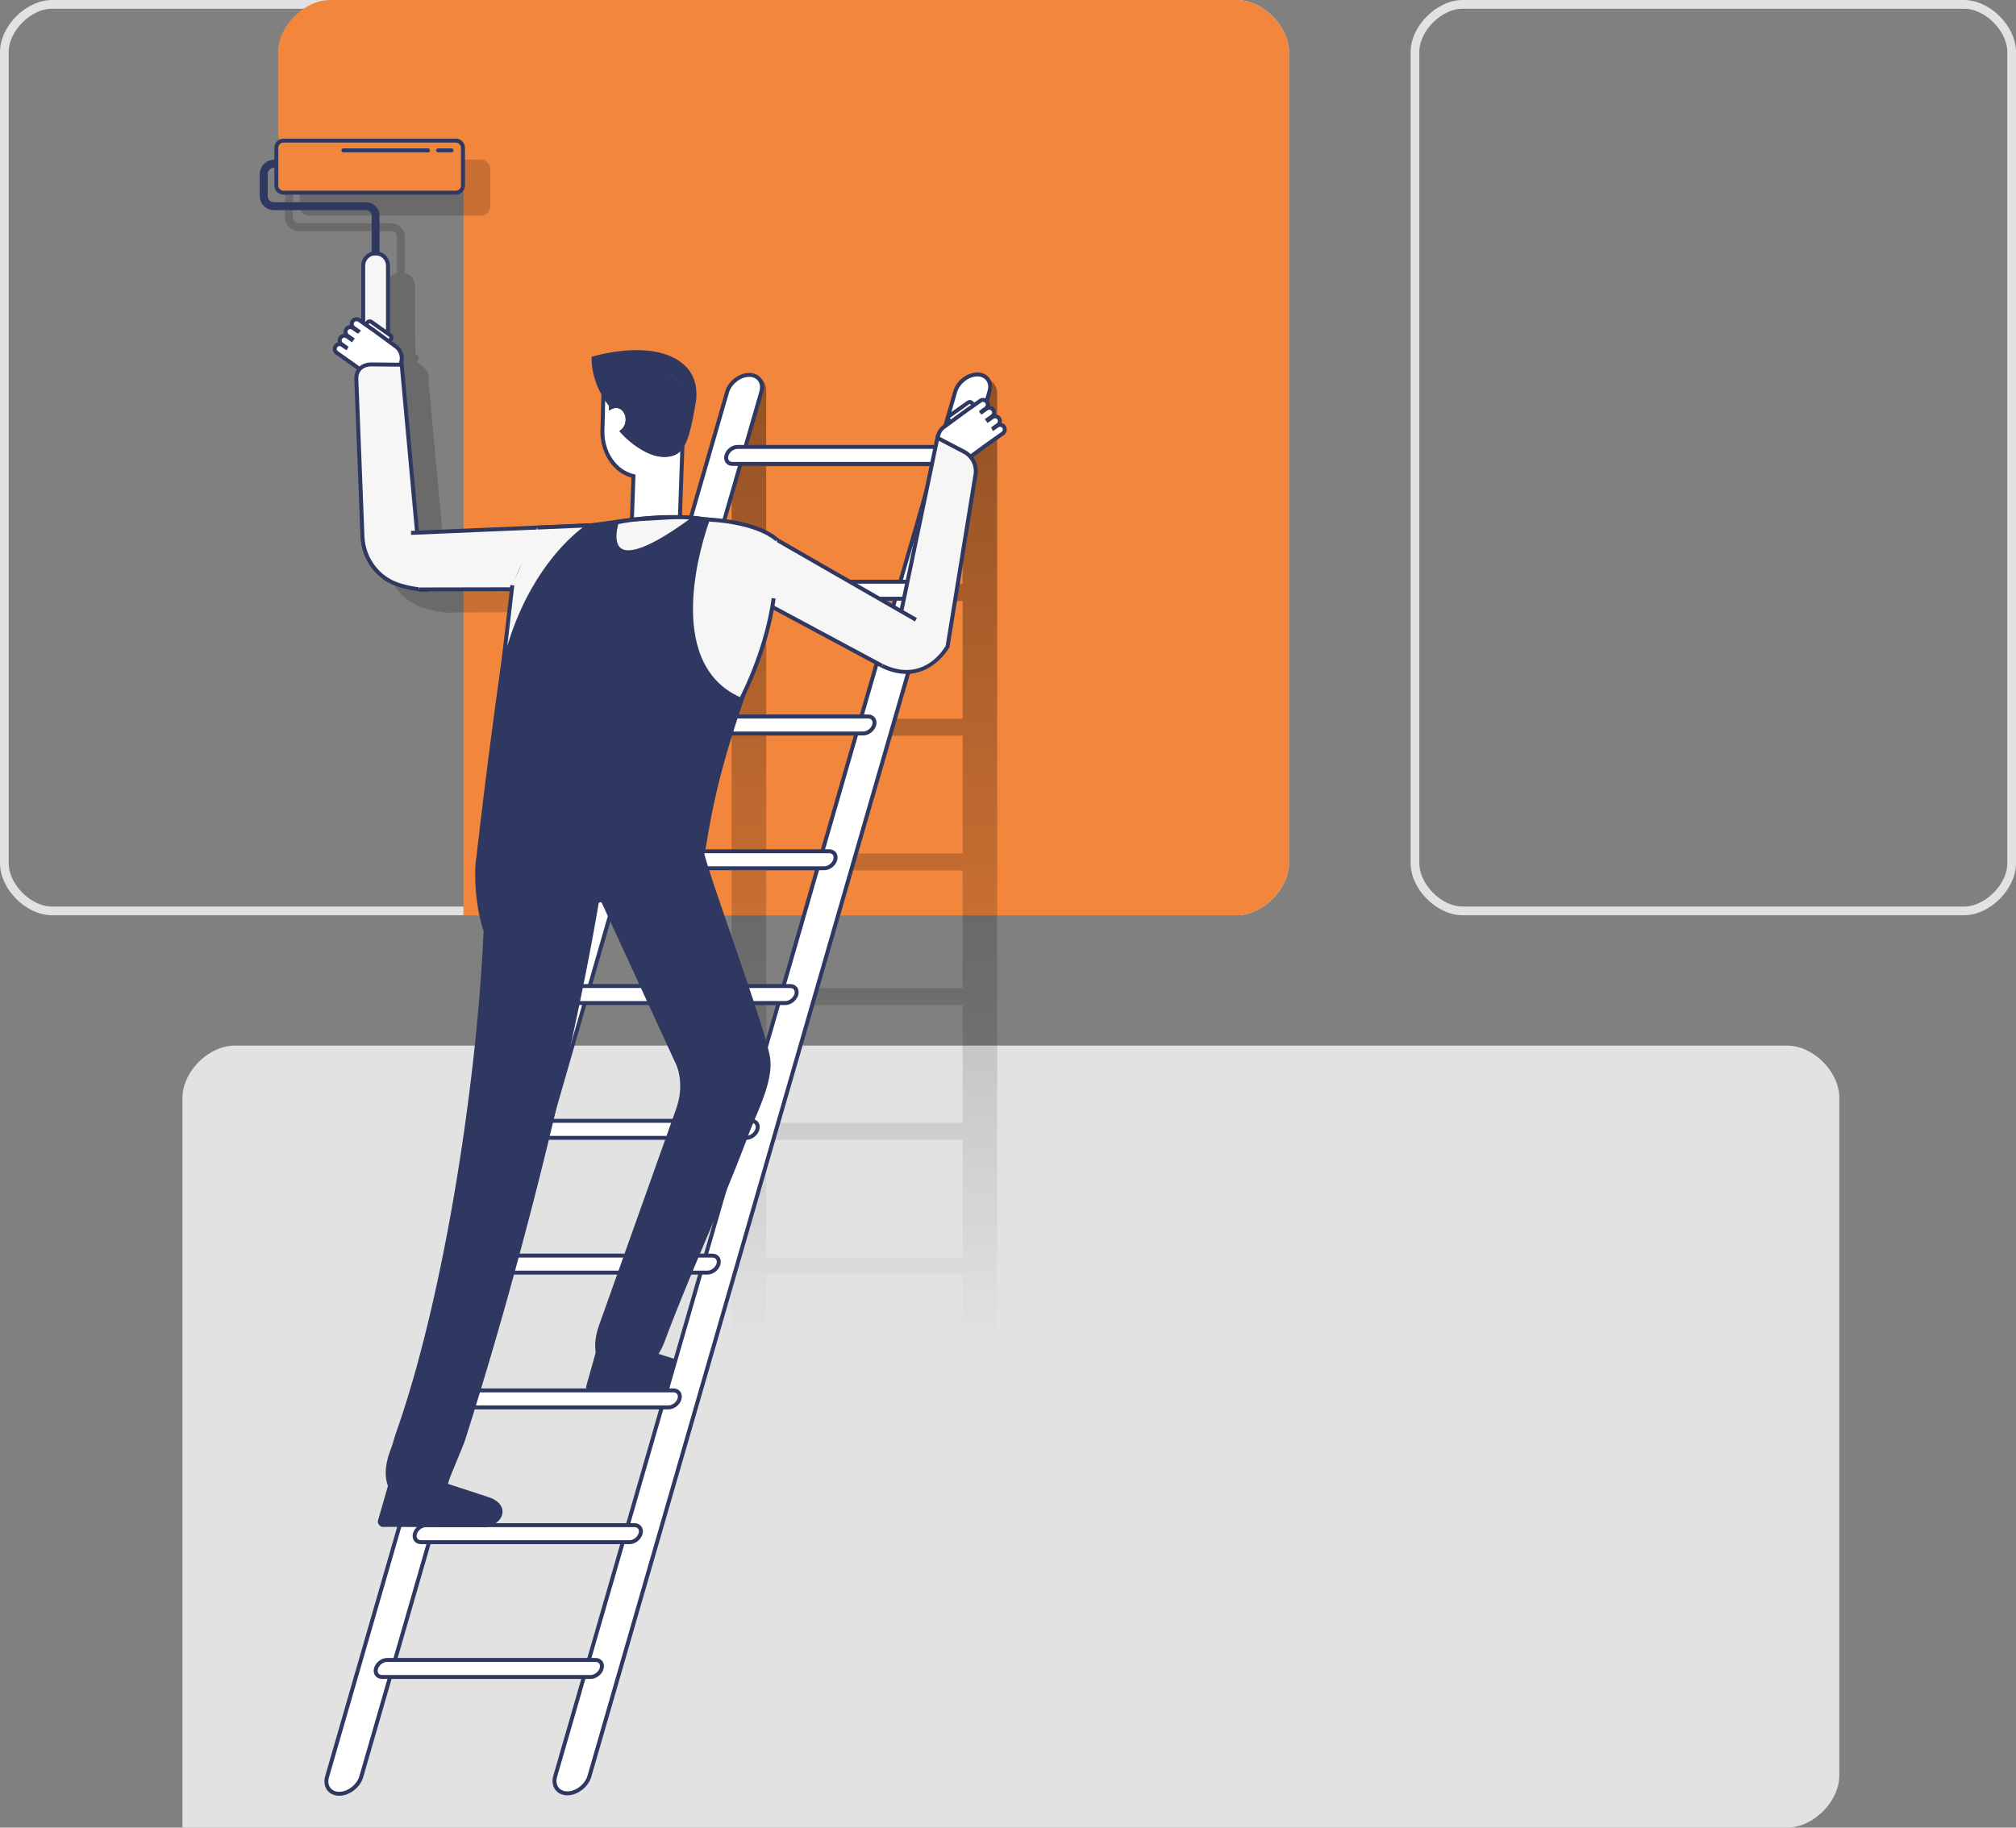 <svg xmlns="http://www.w3.org/2000/svg" width="696" height="631" viewBox="0 0 696 631"><rect x="0" y="0" width="696" height="631" fill="#808080" stroke="none"/><defs><clipPath id="apoaa"><path fill="#fff" d="M0 18C0 9 9 0 18 0h409c9 0 18 9 18 18v280c0 9-9 18-18 18H18c-9 0-18-9-18-18z"/></clipPath><clipPath id="apoab"><path fill="#fff" d="M487 18c0-9 9-18 18-18h173c9 0 18 9 18 18v280c0 9-9 18-18 18H505c-9 0-18-9-18-18z"/></clipPath><linearGradient id="apoac" x1="298.42" x2="298.42" y1="129.1" y2="464.14" gradientUnits="userSpaceOnUse"><stop offset="0" stop-opacity=".4"/><stop offset="1" stop-opacity="0"/></linearGradient></defs><path fill="none" stroke="#e2e2e2" stroke-miterlimit="20" stroke-width="6" d="M0 18C0 9 9 0 18 0h409c9 0 18 9 18 18v280c0 9-9 18-18 18H18c-9 0-18-9-18-18z" clip-path="url(&quot;#apoaa&quot;)"/><path fill="#f3863d" d="M160 0h267c9 0 18 9 18 18v280c0 9-9 18-18 18H160zM96 18c0-9 9-18 18-18h46v63h-46c-9 0-18-9-18-18z"/><path fill="none" stroke="#e2e2e2" stroke-miterlimit="20" stroke-width="6" d="M487 18c0-9 9-18 18-18h173c9 0 18 9 18 18v280c0 9-9 18-18 18H505c-9 0-18-9-18-18z" clip-path="url(&quot;#apoab&quot;)"/><path fill="#e2e2e2" d="M63 379c0-9 9-18 18-18h536c9 0 18 9 18 18v234c0 9-9 18-18 18H63z"/><path d="M235.818 214.395c-3.891-9.28-11.112-21.391-23.408-26.386l-.138-.055-58.937 2.502-5.31-57.948-.147-.001c.626-2.235-.133-4.72-2.116-6.176l-1.752-1.287.206-.289a1.63 1.63 0 00.284-1.232 1.639 1.639 0 00-.673-1.073l-.48-.34V98.977c0-2.248-1.524-4.129-3.593-4.724V81.746c0-2.57-2.1-4.66-4.681-4.66h-31.766a2.172 2.172 0 01-2.175-2.165v-7.505a2.287 2.287 0 012.29-2.28c.006 0 .006 6.15.006 6.15a3.187 3.187 0 003.191 3.178h59.43a3.187 3.187 0 003.192-3.177V58.309a3.187 3.187 0 00-3.191-3.177h-59.43a3.187 3.187 0 00-3.192 3.177v4.104c-2.777 0-5.03 2.244-5.03 5.003v7.505c0 2.696 2.201 4.889 4.91 4.889h31.765c1.073 0 1.946.868 1.946 1.936v12.506c-2.068.595-3.595 2.476-3.595 4.724v18.447l-.278-.198a2.342 2.342 0 00-3.252.544c-.379.53-.5 1.167-.394 1.761a2.33 2.33 0 00-1.75.97 2.31 2.31 0 00-.342 1.983c-.054.005-.108.013-.163.021a2.316 2.316 0 00-1.843 2.961 2.319 2.319 0 00-.817 4.15l5.407 3.832c.057.04.127.065.127.07l1.795 1.318c-.614.94-.917 2.079-.863 3.357l2.12 54.367c.3 7.744 5.31 14.623 12.466 17.116 2.388.833 4.987 1.4 7.75 1.71 0 .063.621.062.621.062.848.083 1.704.149 2.58.183l.008-.187 60.198-.12c.133.014 13.377 1.411 18.069 3.934l1.7.914z" opacity=".17"/><path fill="url(#apoac)" d="M264.517 573.705v-40.64h67.816v40.64zm67.816-412.712v40.637h-67.816v-40.637zm0 366.203h-67.816v-40.639h67.816zm-67.816-319.695h67.816v40.64h-67.816zm67.816 273.185h-67.816v-40.639h67.816zM264.517 294.65v-40.639h67.816v40.639zm0 46.508v-40.637h67.816v40.637zm67.816 52.381v40.638h-67.816v-40.638zm-67.816-5.87v-40.64h67.816v40.64zm-6.355-258.575c-3.068 0-5.577 2.47-5.577 5.489v478.644c0 3.017 2.509 5.487 5.577 5.487h.779c3.066 0 5.576-2.47 5.576-5.487v-33.652h67.816V614.4c0 3.018 2.508 5.487 5.576 5.487h.779c3.066 0 5.576-2.47 5.576-5.487V135.756c0-3.017-2.51-5.487-5.576-5.487h-.779c-3.068 0-5.576 2.47-5.576 5.487v19.366h-67.816v-20.54c0-3.018-2.51-5.488-5.576-5.488h-.78z"/><path fill="#2f3860" d="M203.82 479.966l33.246-.067c5.526-1.287 6.682-6.499.715-8.412l-27.266-8.744c-1.343-.432-2.971.08-3.235 1.017l-4.199 14.903c-.144.512.172.992.738 1.303z"/><path fill="#2f3860" d="M210.306 463.39l27.265 8.744c2.255.725 3.564 2.023 3.505 3.478-.064 1.586-1.706 3.03-4.091 3.606l-32.972.067c-.14-.1-.321-.265-.273-.437l4.198-14.905c.041-.142.194-.294.421-.415.319-.17.726-.259 1.138-.259.276 0 .555.04.81.12zm26.762 17.19l.154-.017c3.079-.718 5.128-2.64 5.221-4.895.086-2.102-1.578-3.907-4.453-4.828l-27.265-8.745c-.994-.32-2.149-.23-3.013.234-.57.305-.946.735-1.091 1.248l-4.198 14.902c-.225.8.183 1.598 1.067 2.083l.154.085z"/><path fill="#fff" d="M117.12 619.319c-3.246 0-5.137-2.643-4.205-5.874l138.12-478.136c.933-3.231 4.352-5.874 7.598-5.874 3.245 0 5.136 2.643 4.203 5.874L124.718 613.445c-.934 3.23-4.353 5.874-7.598 5.874z"/><path fill="#2f3860" d="M261.695 131.488c.715.946.887 2.236.484 3.632L124.061 613.257c-.843 2.917-4.022 5.38-6.941 5.38-1.307 0-2.394-.486-3.063-1.371-.716-.946-.888-2.236-.484-3.63l138.12-478.14c.84-2.916 4.018-5.38 6.94-5.38 1.306 0 2.393.487 3.062 1.372zm-136.32 482.147l138.118-478.14c.517-1.789.26-3.549-.706-4.827-.933-1.234-2.408-1.914-4.154-1.914-3.539 0-7.243 2.856-8.255 6.366l-138.12 478.138c-.517 1.79-.259 3.55.707 4.826.933 1.236 2.41 1.916 4.155 1.916 3.537 0 7.24-2.856 8.254-6.365z"/><path fill="#fff" d="M195.88 619.166c-3.246 0-5.138-2.643-4.204-5.874l138.118-478.137c.934-3.23 4.353-5.873 7.598-5.873 3.246 0 5.137 2.643 4.205 5.873l-138.12 478.137c-.933 3.23-4.352 5.874-7.598 5.874z"/><path fill="#2f3860" d="M340.454 131.335c.717.947.89 2.235.485 3.632L202.82 613.103c-.844 2.917-4.022 5.381-6.942 5.381-1.305 0-2.392-.485-3.062-1.371-.715-.947-.888-2.238-.485-3.633L330.45 135.344c.844-2.917 4.021-5.381 6.941-5.381 1.307 0 2.394.487 3.062 1.372zM204.135 613.48l138.119-478.136c.516-1.791.26-3.55-.707-4.829-.934-1.235-2.409-1.914-4.155-1.914-3.537 0-7.24 2.856-8.255 6.366L191.02 613.103c-.518 1.791-.26 3.551.706 4.83.933 1.234 2.41 1.914 4.154 1.914 3.537 0 7.241-2.856 8.256-6.367z"/><path fill="#fff" d="M324.89 160.175H252.9c-1.624 0-2.57-1.322-2.103-2.938.467-1.614 2.176-2.936 3.799-2.936h71.992c1.623 0 2.568 1.322 2.102 2.936-.467 1.616-2.175 2.938-3.8 2.938z"/><path fill="#2f3860" d="M329.346 157.426c-.553 1.924-2.511 3.43-4.454 3.43h-71.993c-.983 0-1.817-.39-2.35-1.094-.548-.724-.698-1.713-.409-2.712.557-1.924 2.513-3.43 4.457-3.43h71.991c.982 0 1.818.388 2.351 1.094.548.724.696 1.713.407 2.712zm-74.749-2.444c-1.32 0-2.76 1.12-3.143 2.444-.171.593-.103 1.131.187 1.518.269.354.716.55 1.258.55h71.993c1.32 0 2.758-1.12 3.141-2.444.17-.593.106-1.132-.186-1.518-.269-.354-.716-.55-1.259-.55z"/><path fill="#fff" d="M311.449 206.709h-71.992c-1.623 0-2.568-1.322-2.102-2.936.467-1.616 2.177-2.938 3.8-2.938h71.991c1.623 0 2.569 1.322 2.102 2.938-.467 1.614-2.176 2.936-3.8 2.936z"/><path fill="#2f3860" d="M315.905 203.96c-.554 1.924-2.512 3.43-4.456 3.43h-71.992c-.982 0-1.818-.388-2.35-1.092-.548-.726-.697-1.714-.41-2.714.558-1.924 2.514-3.43 4.457-3.43h71.99c.984 0 1.82.388 2.353 1.094.547.724.697 1.713.408 2.712zm-74.75-2.444c-1.32 0-2.76 1.12-3.143 2.444-.171.593-.105 1.133.187 1.518.269.354.715.55 1.258.55h71.992c1.321 0 2.76-1.12 3.14-2.444.172-.593.107-1.131-.184-1.517-.268-.355-.716-.55-1.26-.55z"/><path fill="#fff" d="M298.007 253.243h-71.992c-1.623 0-2.568-1.321-2.102-2.936.466-1.616 2.175-2.938 3.798-2.938h71.992c1.623 0 2.57 1.322 2.103 2.938-.467 1.615-2.176 2.936-3.8 2.936z"/><path fill="#2f3860" d="M298.007 253.924h-71.992c-.984 0-1.818-.388-2.351-1.092-.547-.725-.698-1.714-.409-2.714.557-1.922 2.513-3.43 4.457-3.43h71.99c.985 0 1.82.39 2.352 1.094.548.726.696 1.714.409 2.714-.555 1.922-2.513 3.428-4.456 3.428zm-70.295-5.873c-1.32 0-2.76 1.119-3.142 2.445-.17.591-.104 1.131.186 1.516.269.355.716.55 1.26.55h71.991c1.32 0 2.758-1.118 3.14-2.444.172-.593.107-1.131-.185-1.517-.269-.355-.715-.55-1.26-.55z"/><path fill="#fff" d="M284.564 299.779h-71.992c-1.623 0-2.568-1.322-2.102-2.938.467-1.616 2.177-2.937 3.8-2.937h71.991c1.623 0 2.569 1.321 2.102 2.937-.467 1.616-2.176 2.938-3.8 2.938z"/><path fill="#2f3860" d="M289.02 297.03c-.554 1.922-2.512 3.428-4.455 3.428h-71.993c-.982 0-1.817-.388-2.35-1.092-.548-.724-.697-1.713-.409-2.712.557-1.924 2.513-3.43 4.456-3.43h71.992c.982 0 1.818.388 2.351 1.093.549.725.696 1.714.408 2.713zm-74.75-2.445c-1.32 0-2.76 1.12-3.143 2.445-.171.593-.105 1.131.187 1.517.269.354.715.55 1.258.55h71.993c1.32 0 2.759-1.119 3.141-2.443.171-.594.105-1.133-.186-1.518-.268-.356-.716-.551-1.259-.551z"/><path fill="#fff" d="M271.122 346.313H199.13c-1.623 0-2.568-1.322-2.102-2.938.467-1.614 2.177-2.936 3.8-2.936h71.991c1.623 0 2.569 1.322 2.102 2.936-.467 1.616-2.176 2.938-3.799 2.938z"/><path fill="#2f3860" d="M271.122 346.994H199.13c-.984 0-1.818-.39-2.351-1.094-.547-.724-.696-1.713-.409-2.712.557-1.924 2.515-3.43 4.457-3.43h71.99c.985 0 1.82.388 2.352 1.094.548.724.698 1.713.409 2.712-.555 1.923-2.513 3.43-4.456 3.43zm-70.295-5.874c-1.32 0-2.76 1.12-3.142 2.444-.17.593-.104 1.132.187 1.517.268.355.715.55 1.258.55h71.992c1.32 0 2.76-1.119 3.14-2.443.172-.593.107-1.131-.185-1.518-.269-.354-.715-.55-1.26-.55z"/><path fill="#fff" d="M257.68 392.847h-71.992c-1.623 0-2.57-1.321-2.103-2.937.467-1.615 2.177-2.936 3.8-2.936h71.991c1.623 0 2.569 1.321 2.102 2.936-.466 1.616-2.175 2.937-3.798 2.937z"/><path fill="#2f3860" d="M262.136 390.1c-.555 1.92-2.513 3.428-4.456 3.428h-71.993c-.982 0-1.817-.388-2.35-1.093-.548-.725-.698-1.714-.409-2.713.557-1.924 2.513-3.43 4.456-3.43h71.992c.984 0 1.818.388 2.351 1.094.549.724.696 1.714.409 2.713zm-74.752-2.445c-1.319 0-2.758 1.119-3.142 2.444-.171.592-.103 1.13.187 1.516.269.356.717.55 1.258.55h71.993c1.32 0 2.759-1.118 3.141-2.443.171-.593.105-1.131-.186-1.517-.268-.355-.715-.55-1.259-.55z"/><path fill="#fff" d="M244.237 439.381h-71.992c-1.623 0-2.568-1.321-2.101-2.936.466-1.616 2.176-2.937 3.798-2.937h71.992c1.623 0 2.569 1.321 2.102 2.937-.467 1.615-2.176 2.936-3.799 2.936z"/><path fill="#2f3860" d="M248.693 436.634c-.555 1.922-2.512 3.428-4.456 3.428h-71.992c-.982 0-1.818-.388-2.35-1.093-.548-.725-.697-1.712-.41-2.712.557-1.923 2.515-3.43 4.457-3.43h71.991c.984 0 1.82.389 2.353 1.093.546.726.696 1.714.407 2.714zm-74.75-2.445c-1.32 0-2.76 1.12-3.143 2.445-.17.591-.104 1.13.187 1.517.269.354.715.55 1.258.55h71.992c1.321 0 2.76-1.119 3.142-2.444.171-.593.105-1.132-.187-1.517-.267-.356-.715-.551-1.26-.551z"/><path fill="#fff" d="M230.795 485.916h-71.992c-1.623 0-2.568-1.322-2.102-2.937.466-1.616 2.175-2.937 3.798-2.937h71.992c1.623 0 2.57 1.321 2.103 2.937-.467 1.615-2.176 2.937-3.799 2.937z"/><path fill="#2f3860" d="M230.795 486.597h-71.992c-.983 0-1.818-.389-2.351-1.093-.548-.726-.697-1.713-.409-2.712.557-1.924 2.513-3.43 4.456-3.43h71.992c.984 0 1.818.388 2.351 1.094.549.724.696 1.712.409 2.712-.555 1.923-2.513 3.429-4.456 3.429zm-70.296-5.874c-1.319 0-2.758 1.12-3.14 2.445-.172.591-.105 1.13.185 1.517.269.354.717.55 1.26.55h71.991c1.32 0 2.758-1.119 3.141-2.443.171-.594.106-1.133-.186-1.518-.268-.354-.715-.551-1.259-.551z"/><path fill="#fff" d="M217.352 532.451H145.36c-1.623 0-2.568-1.322-2.102-2.937.467-1.616 2.177-2.938 3.8-2.938h71.991c1.623 0 2.569 1.322 2.102 2.938-.467 1.615-2.176 2.937-3.8 2.937z"/><path fill="#2f3860" d="M221.808 529.702c-.555 1.923-2.512 3.429-4.455 3.429H145.36c-.982 0-1.817-.388-2.35-1.092-.548-.726-.697-1.714-.408-2.713.555-1.924 2.512-3.43 4.455-3.43h71.992c.984 0 1.818.388 2.352 1.094.548.724.696 1.712.407 2.712zm-74.75-2.444c-1.32 0-2.76 1.119-3.143 2.444-.17.593-.103 1.132.187 1.517.269.356.715.55 1.258.55h71.993c1.32 0 2.759-1.118 3.141-2.443.171-.593.105-1.131-.186-1.518-.268-.354-.716-.55-1.259-.55z"/><path fill="#fff" d="M203.91 578.985h-71.992c-1.622 0-2.568-1.321-2.101-2.937.466-1.615 2.176-2.936 3.799-2.936h71.991c1.623 0 2.569 1.321 2.102 2.936-.467 1.616-2.176 2.937-3.799 2.937z"/><path fill="#2f3860" d="M208.366 576.238c-.555 1.921-2.513 3.428-4.456 3.428h-71.992c-.983 0-1.818-.389-2.35-1.093-.55-.725-.697-1.714-.41-2.712.557-1.923 2.513-3.43 4.458-3.43h71.99c.984 0 1.818.388 2.351 1.093.549.725.698 1.712.409 2.714zm-74.75-2.445c-1.32 0-2.76 1.118-3.143 2.445-.17.591-.104 1.13.188 1.515.268.356.715.551 1.257.551h71.992c1.32 0 2.759-1.118 3.141-2.443.171-.593.106-1.132-.186-1.517-.268-.356-.715-.551-1.259-.551z"/><g fill="#2f3860"><path d="M131.958 526.49l35.769.134c5.952-1.352 7.229-6.95.82-9.046L139.272 508c-1.444-.47-3.198.07-3.489 1.076l-4.61 16.008c-.157.548.18 1.067.786 1.405z"/><path d="M131.829 525.27l4.611-16.008c.048-.166.223-.34.48-.475.587-.31 1.446-.366 2.136-.141l29.279 9.579c2.443.8 3.859 2.225 3.785 3.811-.081 1.733-1.873 3.295-4.469 3.906l-35.495-.133c-.163-.115-.39-.32-.327-.54zm36.05 2.017c3.293-.748 5.495-2.783 5.606-5.187.105-2.233-1.66-4.167-4.723-5.168l-29.278-9.58c-1.053-.341-2.28-.254-3.204.232-.6.318-1 .767-1.154 1.303l-4.61 16.008c-.24.833.184 1.672 1.107 2.187l.154.087 35.947.136h.08z"/></g><path fill="#f6f6f6" d="M129.67 128.425c-2.354 0-4.28-1.915-4.28-4.259V91.713c0-2.342 1.926-4.259 4.28-4.259 2.353 0 4.278 1.917 4.278 4.26v32.452c0 2.344-1.925 4.26-4.278 4.26z"/><path fill="#2f3860" d="M133.264 91.713v32.454c0 1.972-1.613 3.577-3.595 3.577-1.981 0-3.595-1.605-3.595-3.577V91.713c0-1.973 1.614-3.578 3.595-3.578 1.982 0 3.595 1.605 3.595 3.578zm1.368 32.454V91.713c0-2.723-2.227-4.939-4.963-4.939s-4.96 2.216-4.96 4.94v32.453c0 2.724 2.224 4.94 4.96 4.94 2.736 0 4.963-2.216 4.963-4.94z"/><path fill="#a5d1f5" d="M128.985 87.454h1.368v-12.97c0-2.196-1.794-3.98-3.998-3.98H94.59a2.855 2.855 0 01-2.859-2.846v-7.507a2.97 2.97 0 012.974-2.959h52.104V55.83H94.705c-2.393 0-4.34 1.939-4.34 4.321v7.507c0 2.32 1.894 4.208 4.225 4.208h31.765c1.45 0 2.63 1.174 2.63 2.617z"/><path fill="#2f3860" d="M126.355 71.185zm4.681 3.298c0-2.57-2.1-4.66-4.68-4.66H94.59c-1.2 0-2.175-.97-2.175-2.165v-7.507a2.287 2.287 0 012.29-2.278h52.788V55.15H94.705c-2.77 0-5.024 2.243-5.024 5.001v7.507c0 2.696 2.202 4.889 4.909 4.889h31.765c1.074 0 1.946.868 1.946 1.936v13.652h2.735z"/><path fill="#f3863d" d="M95.394 50.383c0-.917.917-1.834 1.834-1.834h60.778c.917 0 1.834.917 1.834 1.834v14.304c0 .917-.917 1.833-1.833 1.833h-60.78c-.916 0-1.833-.916-1.833-1.833z"/><path fill="#2f3860" d="M157.333 49.23c1.005 0 1.823.814 1.823 1.816v12.978a1.821 1.821 0 01-1.823 1.815H97.902a1.821 1.821 0 01-1.824-1.815V51.046c0-1.002.819-1.816 1.824-1.816zm3.19 14.794V51.046a3.188 3.188 0 00-3.19-3.178H97.902a3.188 3.188 0 00-3.191 3.178v12.978A3.188 3.188 0 0097.9 67.2h59.432a3.188 3.188 0 003.19-3.177z"/><path fill="#fff" d="M335.61 139.215l.78 1.09a.973.973 0 01-.23 1.355l-6.503 4.61a.982.982 0 01-1.36-.228l-.78-1.09a.972.972 0 01.228-1.355l6.505-4.61a.979.979 0 011.36.228z"/><path fill="#2f3860" d="M335.053 139.61l.779 1.09a.283.283 0 01.049.216.283.283 0 01-.118.189l-6.503 4.61a.302.302 0 01-.218.05.29.29 0 01-.19-.118l-.778-1.09a.294.294 0 01.069-.405l6.502-4.61a.298.298 0 01.408.068zm-5 7.215l6.503-4.61c.361-.255.6-.637.673-1.072a1.632 1.632 0 00-.283-1.233l-.78-1.09a1.666 1.666 0 00-2.314-.388l-6.503 4.61a1.652 1.652 0 00-.39 2.306l.78 1.089a1.651 1.651 0 001.356.693c.342 0 .675-.104.958-.305z"/><path fill="#fff" d="M333.81 141.605l-7.989 5.865c-2.255 1.654-2.739 4.843-1.077 7.087l2.102 2.842c1.66 2.244 4.864 2.727 7.118 1.072l6.689-4.91c.044-.025.09-.044.133-.075l5.408-3.835c.74-.523.913-1.553.386-2.287a1.656 1.656 0 00-2.297-.386l-1.225.869c-.012-.026-.03-.05-.042-.074l1.484-1.052a1.641 1.641 0 00.387-2.288 1.655 1.655 0 00-2.297-.385l-1.488 1.054-.169-.228 1.551-1.1a1.64 1.64 0 00.386-2.288 1.656 1.656 0 00-2.297-.385l-1.612 1.144c-.04-.048-.083-.091-.124-.136l1.502-1.064a1.642 1.642 0 00.387-2.289 1.659 1.659 0 00-2.299-.385l-4.288 3.04c-.11.066-.224.117-.329.194z"/><path fill="#2f3860" d="M334.216 142.152c.043-.031.09-.054.137-.08l4.47-3.146a.97.97 0 011.345.225.96.96 0 01-.226 1.34l-1.501 1.063-.474.556.869 1.059 2.133-1.513a.97.97 0 011.344.225.96.96 0 01-.226 1.34l-2.117 1.5.981 1.324 2.034-1.444a.971.971 0 011.346.226.96.96 0 01-.228 1.339l-1.484 1.053-.45.422.656 1.207 1.856-1.315a.962.962 0 01.718-.162c.255.043.477.18.625.388a.948.948 0 01.163.715.952.952 0 01-.39.624l-5.417 3.837-6.822 4.987a4.424 4.424 0 01-6.163-.928l-2.101-2.84a4.351 4.351 0 01-.805-3.26 4.354 4.354 0 011.738-2.876l7.989-5.866zm.155 16.867l6.648-4.88 5.572-3.933a2.31 2.31 0 00.945-1.506 2.295 2.295 0 00-.398-1.731 2.307 2.307 0 00-1.363-.912 2.32 2.32 0 00-.33-2.02 2.332 2.332 0 00-1.676-.962 2.313 2.313 0 00-.342-1.984 2.33 2.33 0 00-1.75-.97 2.301 2.301 0 00-.395-1.76 2.34 2.34 0 00-3.25-.544l-4.333 3.058a2.5 2.5 0 00-.294.182l-7.99 5.864a5.705 5.705 0 00-2.277 3.77 5.69 5.69 0 001.055 4.27l2.102 2.842a5.78 5.78 0 004.656 2.335 5.76 5.76 0 003.42-1.12z"/><path fill="#fff" d="M126.85 111.36l-.78 1.09a.972.972 0 00.23 1.355l6.503 4.61a.98.98 0 001.36-.228l.78-1.09a.973.973 0 00-.23-1.355l-6.503-4.61a.979.979 0 00-1.36.228z"/><path fill="#2f3860" d="M127.814 111.687l6.503 4.61c.129.091.16.277.068.406l-.779 1.09a.298.298 0 01-.407.067l-6.503-4.61a.294.294 0 01-.068-.406l.779-1.09a.294.294 0 01.407-.067zm5.83 7.565c.438-.073.82-.312 1.076-.67l.779-1.09a1.649 1.649 0 00-.39-2.305l-6.501-4.61a1.664 1.664 0 00-1.239-.282c-.438.073-.82.312-1.076.67l-.779 1.09a1.649 1.649 0 00.39 2.305l6.501 4.61a1.651 1.651 0 001.24.282z"/><path fill="#fff" d="M128.648 113.75l7.99 5.864a5.072 5.072 0 011.078 7.09l-2.102 2.84c-1.66 2.244-4.864 2.727-7.119 1.073l-6.688-4.91c-.044-.026-.09-.045-.134-.077l-5.408-3.834a1.64 1.64 0 01-.387-2.287 1.657 1.657 0 012.299-.386l1.223.869c.014-.026.03-.05.044-.074l-1.484-1.053a1.64 1.64 0 01-.387-2.287 1.655 1.655 0 012.297-.385l1.487 1.054.17-.228-1.551-1.1a1.643 1.643 0 01-.387-2.288 1.659 1.659 0 012.298-.385l1.612 1.143c.04-.047.082-.09.124-.135l-1.502-1.064a1.643 1.643 0 01-.387-2.289 1.658 1.658 0 012.299-.385l4.288 3.042c.11.063.223.115.327.192z"/><path fill="#2f3860" d="M117.779 119.678l1.225.867.661.367.678-1.192-1.987-1.41a.958.958 0 01-.227-1.337.97.97 0 011.345-.227l2.035 1.445.98-1.327-2.117-1.5a.957.957 0 01-.39-.622.946.946 0 01.165-.716.963.963 0 01.625-.388.98.98 0 01.718.163l1.613 1.142.617.216.929-1.014-2.132-1.51a.96.96 0 01.4-1.727.988.988 0 01.718.163l4.34 3.074.125.07c.05.025.098.05.143.084l7.99 5.864a4.352 4.352 0 011.737 2.876 4.344 4.344 0 01-.805 3.26l-2.1 2.84a4.425 4.425 0 01-6.163.93l-6.689-4.91-5.552-3.916a.96.96 0 111.118-1.565zm18.386 10.268l2.1-2.84a5.69 5.69 0 001.057-4.27 5.708 5.708 0 00-2.278-3.77l-7.989-5.864a2.61 2.61 0 00-.337-.2l-4.29-3.04a2.308 2.308 0 00-1.739-.396 2.32 2.32 0 00-1.513.94 2.308 2.308 0 00-.393 1.761 2.314 2.314 0 00-2.092 2.952 2.327 2.327 0 00-1.676.963 2.306 2.306 0 00-.33 2.02 2.317 2.317 0 00-.817 4.15l5.402 3.83c.057.04.115.073.132.073l6.689 4.91a5.76 5.76 0 003.418 1.118 5.777 5.777 0 004.656-2.337z"/><path fill="#f6f6f6" d="M304.516 229.87c15.026 7.311 22.617-6.649 22.617-6.649l9.646-59.375a7.528 7.528 0 00-3.957-7.879l-9.19-4.8-13.657 65.571s-7.174 4.41-3.78 6.61z"/><path fill="#2f3860" d="M312.87 232.66c-2.56 0-5.447-.618-8.656-2.179l.601-1.223c13.76 6.695 20.92-4.966 21.663-6.263l9.627-59.259a6.84 6.84 0 00-3.601-7.166l-8.387-4.38-13.531 64.973-.251.153c-1.681 1.036-4.351 3.187-4.368 4.56-.002.219.057.549.601.901l-.746 1.142c-1.023-.664-1.23-1.485-1.222-2.057.027-2.318 3.682-4.847 4.765-5.544l13.782-66.174 9.993 5.22a8.198 8.198 0 014.313 8.59l-9.662 59.491-.057.102c-.062.114-5.098 9.113-14.865 9.113z"/><path fill="#f6f6f6" d="M316.22 213.977l-49.841-28.646c-2.378-1.366-5.079-2.126-7.822-2.05-10.882.301-20.72 5.632-27.97 11.503 5.53-.014 18.05 5.09 18.05 5.09l55.879 29.996z"/><path fill="#2f3860" d="M304.191 230.47l-55.88-29.996c-.058-.02-12.356-5.009-17.7-5.009l-1.956.005 1.5-1.214c6.341-5.134 16.412-11.324 28.383-11.656 2.763-.072 5.611.663 8.182 2.14l49.841 28.647-.684 1.18-49.84-28.646c-2.35-1.351-4.932-2.034-7.461-1.959-10.763.299-19.978 5.52-26.184 10.268 6.058.776 16.037 4.825 16.503 5.014l55.945 30.027z"/><path fill="#f6f6f6" d="M147.896 203.686c-4.283-.16-7.834-.9-10.751-1.917-7.03-2.45-11.72-9.09-12.01-16.5l-2.117-54.367c-.132-3.065 1.982-5.111 5.25-5.08l10.415.098 5.885 64.209s7.054 7.264 3.152 7.603z"/><path fill="#2f3860" d="M147.87 204.366c-3.973-.148-7.658-.806-10.95-1.954-7.155-2.494-12.166-9.373-12.467-17.116l-2.12-54.369c-.07-1.637.43-3.058 1.45-4.107 1.069-1.1 2.654-1.689 4.49-1.68l11.036.105 5.918 64.584c1.387 1.45 4.996 5.488 4.243 7.493-.166.444-.594.994-1.69 1.089l-.12-1.356c.174-.016.475-.064.529-.209.326-.867-1.864-3.928-4.112-6.245l-.169-.172-5.85-63.834-9.798-.092c-1.454-.016-2.678.423-3.495 1.264-.75.774-1.12 1.847-1.065 3.105l2.12 54.37c.279 7.19 4.922 13.574 11.551 15.884 3.164 1.104 6.714 1.736 10.55 1.879z"/><path fill="#f6f6f6" d="M141.9 183.99l61.534-2.613c11.804 4.794 18.938 16.245 23.036 26.017-4.867-2.616-18.321-4.012-18.321-4.012l-63.48.122z"/><path fill="#2f3860" d="M227.845 208.908l-1.7-.914c-4.691-2.523-17.935-3.921-18.068-3.935l-63.408.126-.002-1.362 63.48-.122c.566.055 11.294 1.187 17 3.358-3.913-8.753-10.742-19.427-21.834-23.995l-61.384 2.606-.059-1.36 61.685-2.62.138.056c12.294 4.994 19.515 17.104 23.408 26.386z"/><path fill="#fff" d="M208.451 136.234c1.183 2.043 2.254 3.313 2.489 3.582v.783c.612-.323 1.286-.501 1.993-.445 2.28.176 3.95 2.49 3.731 5.168-.123 1.51-.833 2.795-1.828 3.611 3.854 4.276 9.365 7.74 13.34 8.064 3.69.304 5.874-.647 7.443-3.317l-.926 25.832c-.057 1.595-1.343 2.859-2.857 2.807l-11.016-.374c-1.514-.052-2.707-1.4-2.65-2.996l.522-14.571c-6.254-1.457-10.907-8.046-10.705-15.788l.318-12.275z"/><path fill="#2f3860" d="M210.256 140.064l-.001 1.668 1.005-.532c.541-.287 1.087-.41 1.62-.368.794.061 1.541.459 2.106 1.118.735.859 1.099 2.068.997 3.316-.103 1.257-.68 2.402-1.582 3.142l-.55.452.477.53c4.1 4.549 9.771 7.957 13.792 8.287 3.028.245 5.15-.326 6.739-1.886l-.85 23.696c-.043 1.226-.994 2.197-2.15 2.152l-11.015-.374a1.987 1.987 0 01-1.384-.643 2.314 2.314 0 01-.607-1.649l.542-15.13-.548-.127c-6.086-1.42-10.367-7.773-10.177-15.11l.267-10.311a22.82 22.82 0 001.319 1.77zm25.121 39.472l1.022-28.535-1.37 2.335c-1.428 2.43-3.337 3.266-6.797 2.983-3.5-.287-8.645-3.346-12.438-7.353.884-.948 1.44-2.222 1.553-3.59.13-1.606-.35-3.178-1.32-4.31-.802-.937-1.882-1.503-3.041-1.592a4.073 4.073 0 00-1.362.126l-.169-.232c-.198-.226-1.245-1.46-2.41-3.475l-.336-.58-1.077.595-.33 12.665c-.2 7.758 4.263 14.523 10.688 16.329l-.504 14.024c-.034.97.32 1.926.974 2.625a3.35 3.35 0 002.337 1.075l11.016.373.115.002c1.843 0 3.38-1.53 3.45-3.465z"/><path fill="#2f3860" d="M228.175 156.997c-3.974-.324-9.485-3.788-13.339-8.063.995-.817 1.705-2.102 1.828-3.612.219-2.679-1.452-4.992-3.731-5.168-.707-.056-1.381.122-1.993.445v-.783c-.235-.269-1.306-1.539-2.489-3.582-1.66-2.875-3.523-7.266-3.515-12.525 0 0 21.877-6.565 31.522 3.489 1.709 1.781 2.744 4.096 3.103 6.515.201 1.347.284 2.985.042 4.788-1.33 7.475-2.303 12.316-3.984 15.179-1.569 2.67-3.753 3.621-7.444 3.317z"/><path fill="#2f3860" d="M217.346 145.376c.13-1.606-.35-3.178-1.32-4.31-.802-.937-1.882-1.503-3.04-1.592a4.073 4.073 0 00-1.362.126l-.169-.232c-.198-.227-1.245-1.46-2.41-3.475-1.515-2.62-3.31-6.739-3.42-11.67 3.265-.877 21.88-5.371 30.34 3.445 1.554 1.622 2.564 3.745 2.92 6.144.229 1.545.244 3.092.044 4.57-1.282 7.204-2.245 12.138-3.9 14.954-1.428 2.43-3.337 3.266-6.797 2.983-3.5-.287-8.645-3.346-12.438-7.353.884-.948 1.44-2.222 1.552-3.59zm18.863 8.647c1.77-3.01 2.76-8.054 4.072-15.431.22-1.634.204-3.31-.044-4.98-.396-2.678-1.533-5.059-3.283-6.884-9.824-10.238-31.305-3.944-32.215-3.671l-.487.146v.504c-.008 5.46 1.957 10.011 3.608 12.866 1.03 1.786 1.99 3.004 2.396 3.491l-.001 1.668 1.005-.532c.541-.287 1.087-.41 1.62-.368.794.061 1.541.459 2.106 1.118.735.859 1.099 2.068.997 3.316-.103 1.257-.68 2.402-1.582 3.142l-.55.452.477.53c4.1 4.549 9.771 7.957 13.791 8.287.45.036.881.055 1.292.055 3.223 0 5.296-1.149 6.798-3.71z"/><path fill="#fff" d="M216.825 143.652l4.593 3.497"/><path fill="#2f3860" d="M221.418 147.83a.683.683 0 01-.415-.14l-4.593-3.497a.678.678 0 01-.127-.954.685.685 0 01.958-.127l4.592 3.497a.681.681 0 11-.415 1.221z"/><path fill="#fff" d="M223.284 148.489l.808.606"/><path fill="#2f3860" d="M224.093 149.776a.684.684 0 01-.412-.137l-.808-.606a.68.68 0 01-.136-.954c.23-.301.66-.36.958-.135l.81.607a.68.68 0 01-.412 1.225z"/><path fill="#fff" d="M216.49 146.945l4.386 3.356"/><path fill="#2f3860" d="M220.876 150.982a.683.683 0 01-.417-.14l-4.385-3.358a.679.679 0 01-.126-.955.686.686 0 01.959-.125l4.385 3.357a.679.679 0 01-.416 1.221z"/><path fill="#a5d1f5" d="M235.188 128.716s-1.168.045-1.865.841a.858.858 0 01-1.016.197c-.7-.35-1.878-.548-3.05 1.035z"/><path fill="#2f3860" d="M229.258 131.47a.682.682 0 01-.551-1.084c1.558-2.104 3.252-1.57 3.906-1.239.06.027.15.013.194-.038.867-.989 2.205-1.067 2.356-1.074.442-.01.694.28.71.654a.682.682 0 01-.653.707c-.014 0-.895.053-1.382.609a1.547 1.547 0 01-1.838.358c-.77-.385-1.49-.118-2.193.83a.679.679 0 01-.55.277z"/><path fill="#a5d1f5" d="M232.753 129.997s1.87-.011 2.209 2.716"/><path fill="#2f3860" d="M234.96 133.394a.682.682 0 01-.677-.597c-.26-2.098-1.506-2.12-1.525-2.12a.683.683 0 01-.687-.675.682.682 0 01.68-.685c.869 0 2.564.69 2.89 3.312a.681.681 0 01-.68.765z"/><path fill="#a5d1f5" d="M232.073 128.17s.11-.71-.692-1.094"/><path fill="#2f3860" d="M232.075 128.852a.682.682 0 01-.68-.765c.004-.075-.02-.258-.31-.397a.68.68 0 01-.32-.909.683.683 0 01.912-.319c.996.478 1.141 1.364 1.072 1.813a.683.683 0 01-.674.577z"/><g fill="#2f3860"><path d="M266.113 206.835l.536-21.62c-14.872-6.47-32.675-8.217-53.556-5.095-3.406.508-6.472.852-9.062 1.29-1.589.27-3.227.583-4.874.984-4.918 1.192-9.92 3.14-13.931 6.865-6.096 5.655-7.628 13.198-8.615 19.804a2541.127 2541.127 0 00-11.679 88.903c-.04-.033-1.198 11.352 2.696 23.376-1.111 26.76-4.787 60.268-10.457 92.913-5.081 29.267-11.762 57.833-19.64 80.198a59.26 59.26 0 00-1.339 4.341l-.857 2.41c-6.464 17.284 9.893 23.416 18.555 10.696l5.8-14.188c8.961-28.16 17.007-56.63 23.902-83.457 10.257-39.917 17.972-76.183 22.387-102.344.213-1.262 1.932-1.477 2.467-.315l25.873 56.25c1.667 4.655 1.59 10.075-.217 15.15l-26.457 74.287c-7.218 19.305 14.038 24.715 21.236 5.465 9.021-24.13 19.924-47.231 28.947-71.362 2.861-7.654 8.81-18.71 7.255-26.716-2.26-11.652-19.458-57.786-22.538-69.515l-.08-.306a77.72 77.72 0 001.03-5.267c6.27-38.508 19.123-60.122 22.618-82.747z"/><path d="M165.612 298.042a2552.298 2552.298 0 0111.676-88.879c.973-6.52 2.505-13.933 8.403-19.406 3.381-3.138 7.712-5.267 13.63-6.701a68.5 68.5 0 014.824-.974c1.47-.249 3.092-.466 4.844-.702 1.33-.179 2.736-.368 4.204-.587 20.34-3.041 38.087-1.403 52.76 4.864l-.523 21.117c-1.53 9.868-4.826 19.478-8.641 30.604-4.896 14.274-10.445 30.453-13.969 52.096a79.044 79.044 0 01-1.02 5.22l-.008.287.092.347c1.316 5.014 5.23 16.373 9.374 28.397 5.56 16.136 11.863 34.426 13.153 41.074 1.187 6.12-2.15 14.078-5.096 21.1-.783 1.865-1.52 3.627-2.129 5.248-4.504 12.051-9.567 24.05-14.46 35.651-4.901 11.62-9.969 23.633-14.486 35.713-3.624 9.693-10.959 12.931-16.009 11.055-4.347-1.612-7.253-7.198-3.941-16.055l26.456-74.288c1.867-5.242 1.944-10.784.194-15.66l-25.873-56.25a1.969 1.969 0 00-2.07-1.143 1.942 1.942 0 00-1.692 1.627c-4.754 28.17-12.91 65.452-22.376 102.288-7.398 28.783-15.435 56.85-23.872 83.37l-5.773 14.122c-4.47 6.516-10.5 7.438-14.22 5.527-3.462-1.778-6.348-6.947-3.086-15.672l.875-2.463c.411-1.526.844-2.93 1.323-4.291 7.385-20.964 14.187-48.734 19.67-80.308 5.516-31.76 9.33-65.658 10.466-93l.005-.12-.038-.117c-3.148-9.72-2.945-19.127-2.776-22.139zM154.456 512.28l5.885-14.363c8.463-26.596 16.51-54.688 23.913-83.495 9.475-36.87 17.639-74.195 22.4-102.4a.59.59 0 01.52-.503.611.611 0 01.65.36l25.852 56.194c1.621 4.528 1.544 9.746-.219 14.695l-26.453 74.276c-3.637 9.729-.235 15.95 4.75 17.798 5.678 2.105 13.835-1.334 17.769-11.856 4.505-12.054 9.568-24.055 14.463-35.661 4.9-11.616 9.967-23.626 14.482-35.703.597-1.598 1.331-3.347 2.109-5.2 3.02-7.198 6.443-15.358 5.179-21.882-1.31-6.742-7.63-25.079-13.203-41.259-4.137-12-8.042-23.334-9.346-28.296l-.038-.146a80.493 80.493 0 001-5.148c3.507-21.53 9.036-37.651 13.914-51.874 3.843-11.202 7.161-20.877 8.705-30.88l.555-22.165-.42-.183c-14.996-6.522-33.14-8.252-53.932-5.145-1.461.22-2.86.407-4.185.585-1.768.238-3.406.459-4.89.708a72.65 72.65 0 00-4.92.994c-6.07 1.47-10.727 3.77-14.237 7.028-6.222 5.773-7.817 13.455-8.825 20.203a2558.514 2558.514 0 00-11.535 87.631l-.052-.045-.134 1.314c-.011.116-1.12 11.594 2.727 23.573-1.14 27.263-4.943 61.044-10.442 92.703-5.47 31.498-12.252 59.195-19.613 80.088a58.777 58.777 0 00-1.337 4.34l-.855 2.4c-3.571 9.551-.214 15.314 3.745 17.347 1.282.659 2.799 1.032 4.428 1.032 3.77-.002 8.138-1.996 11.59-7.065z"/></g><path fill="#f6f6f6" d="M268.244 186.406s-5.529-6.072-23.875-7.037c0 0-19.032 49.256 11.395 62.193 0 0 8.765-16.207 11.328-34.989z"/><path fill="#2f3860" d="M256.07 242.433l-.573-.244c-30.68-13.045-11.96-62.565-11.768-63.064l.18-.461.495.026c18.417.968 24.113 7.002 24.346 7.258l-1.01.918c-.053-.059-5.54-5.772-22.905-6.788-1.797 4.983-16.508 48.374 10.619 60.604 1.534-3.001 8.708-17.689 10.963-34.201l1.354.184c-2.551 18.689-11.315 35.057-11.403 35.22z"/><path fill="#f6f6f6" d="M185.462 182.15l17.972-.773s-22.203 13.087-30.18 51.9l3.618-31.208z"/><path fill="#2f3860" d="M173.923 233.415l-1.348-.215 3.617-31.21 1.36.156-2.425 20.908c7.54-24.992 20.988-37.093 26.004-40.896l-15.64.673-.058-1.361 20.689-.89-2.34 1.382c-.22.13-22.042 13.423-29.859 51.453z"/><path fill="#f6f6f6" d="M212.922 180.375s-7.845 24.139 26.858-1.567"/><path fill="#2f3860" d="M237.89 179.349c-15.293 11.09-21.216 11.57-23.478 9.952-2.53-1.803-1.345-6.906-.95-8.339 10.808-2.106 20.522-1.846 24.428-1.613zm2.3.005l1.401-1.039-1.738-.184c-.126-.014-12.704-1.293-27.065 1.576l-.394.079-.123.38c-.1.306-2.406 7.565 1.342 10.24.877.628 1.98.941 3.317.941 4.746 0 12.422-3.964 23.26-11.993zm-84.336-126.76h-4.616a.682.682 0 01-.684-.681c0-.376.307-.68.684-.68h4.616a.681.681 0 110 1.36zm-8.121 0h-29.175a.682.682 0 01-.684-.681c0-.376.307-.68.684-.68h29.175a.681.681 0 110 1.36z"/></svg>